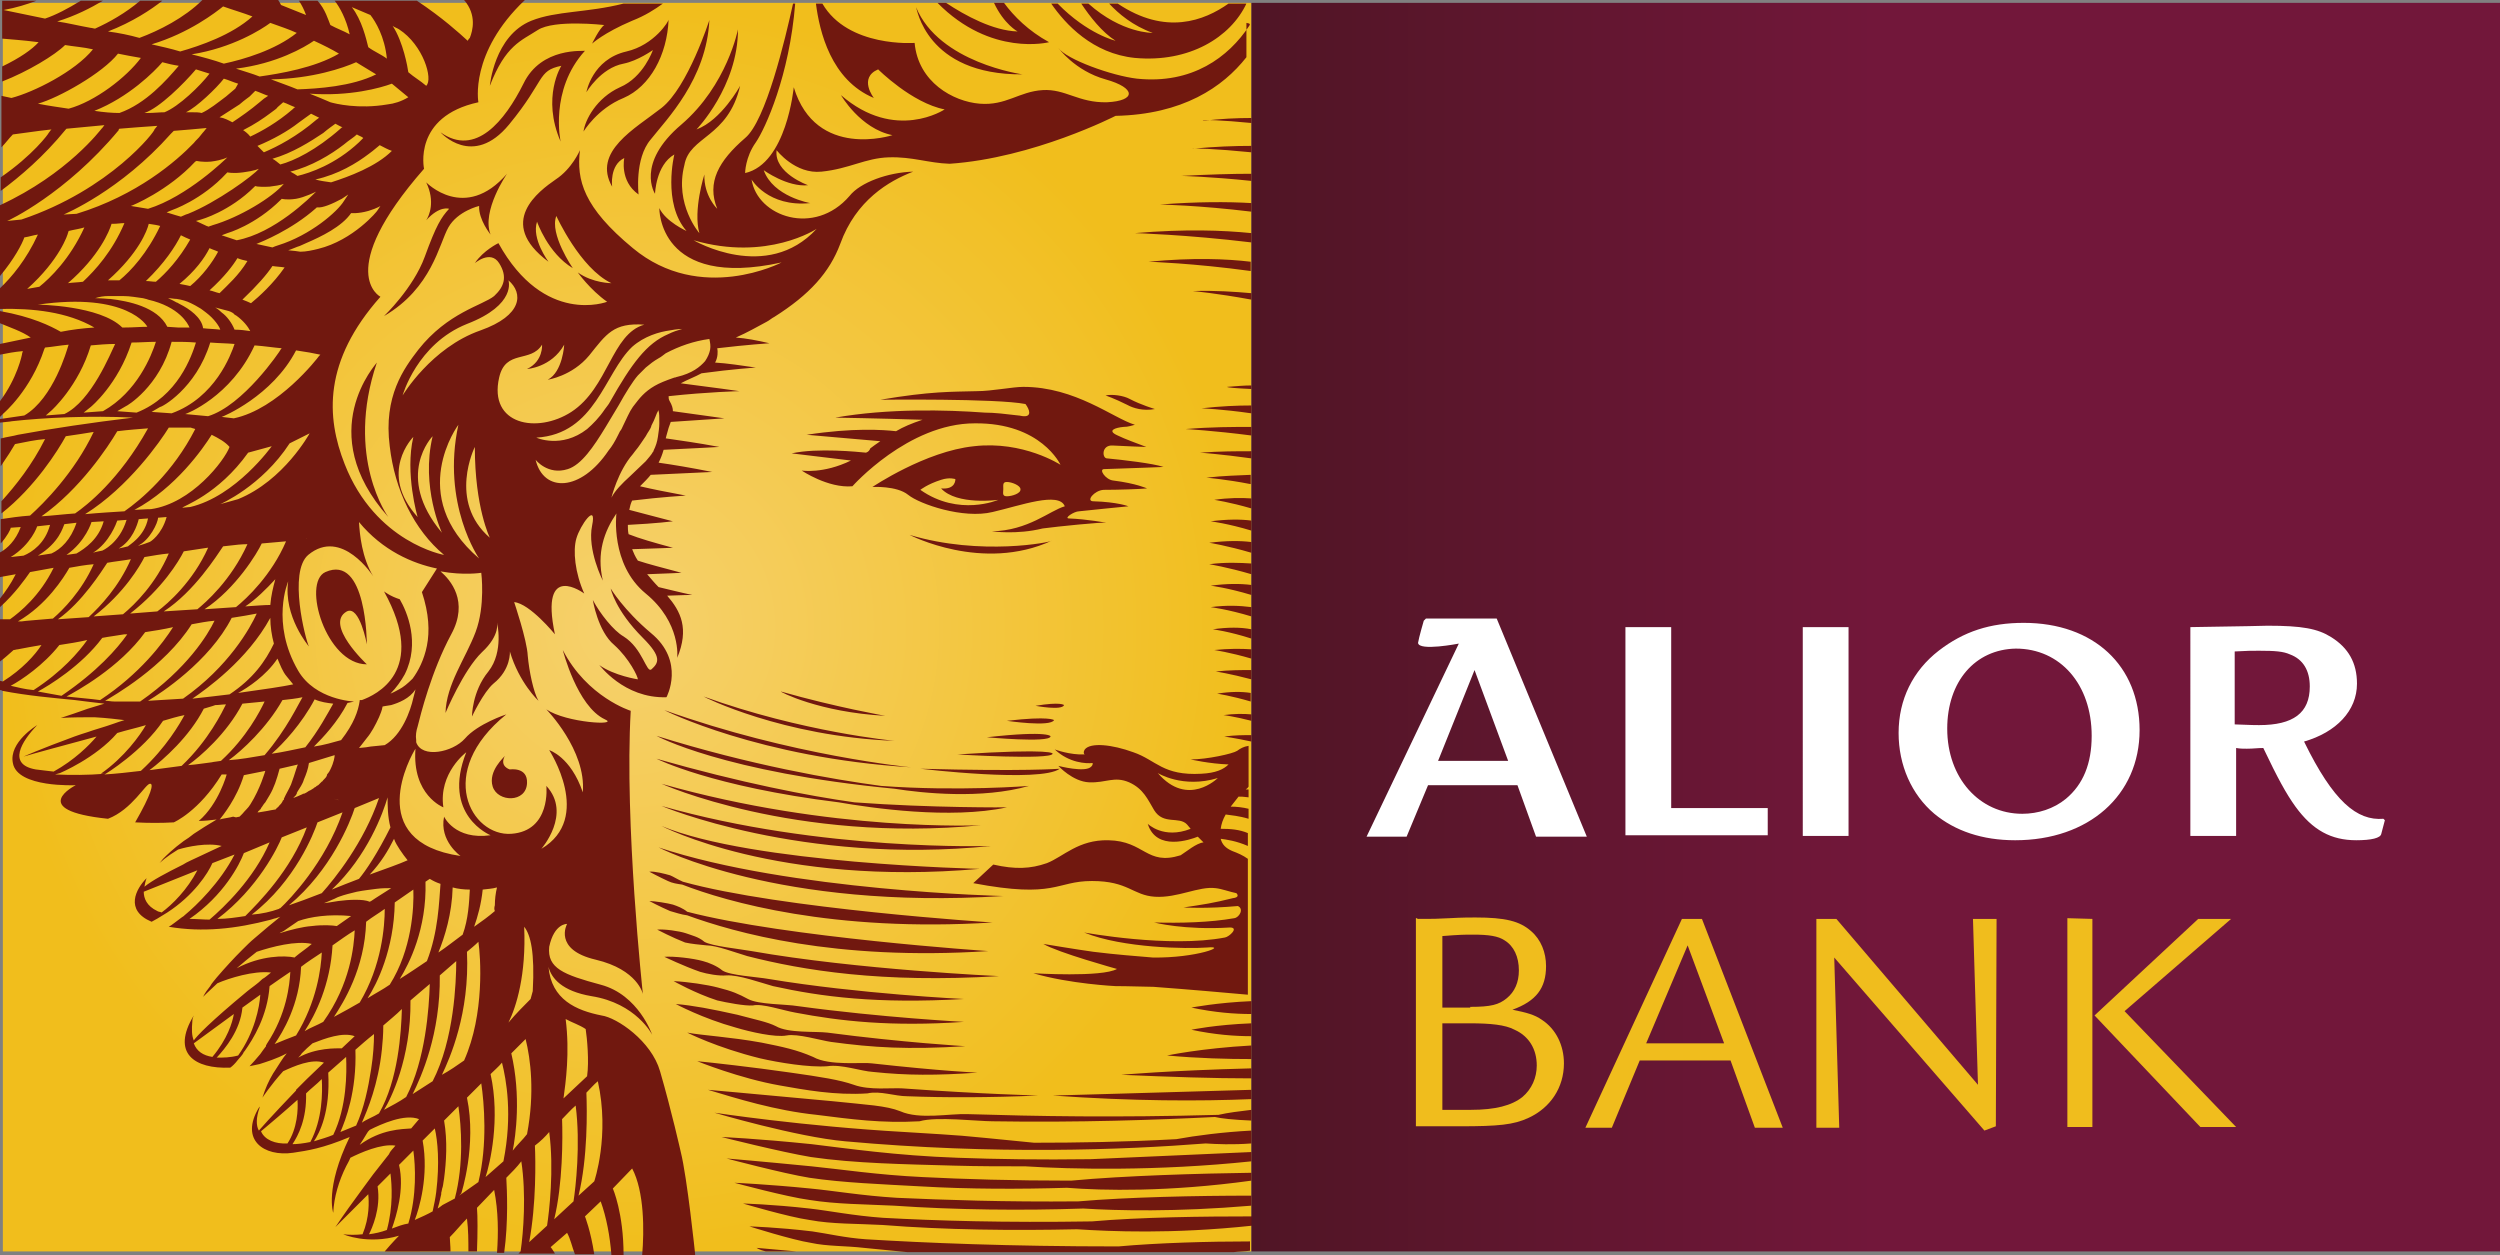 <svg xmlns="http://www.w3.org/2000/svg" preserveAspectRatio="xMidYMid meet"  viewBox="0 0 349.6 175.5"><rect x="0" y="0" width="349.6" height="175.5" fill="#808080" stroke="none"/><radialGradient id="a" cx="87.7" cy="-255.88" r="87.3" gradientTransform="matrix(1 0 0 -1 0 -168.18)" gradientUnits="userSpaceOnUse"><stop offset="0" stop-color="#F6D16E"/><stop offset="1" stop-color="#F1BE1C"/></radialGradient><path fill="url(#a)" d="M.4.4H175V175H.4z"/><path fill="#71180F" d="M127.2 74.8s10.2 5.3 19.9.8c0 .2-9.9 2.2-19.9-.8zm13.6 26s6.1.9 6.6-.1c0 0-.6-.6-6.6.1zm4-2.1s3.7.7 4-.1c0 0-.4-.5-4 .1zm-21 1.4s-6.9-1.2-14.6-3.4c-.2 0 5.3 2.9 14.6 3.4zm-28.4 23.6c6.2 2.4 21 6.7 43.4 5.3 0 0-29.7-1.9-43.3-5.7-.9-.4-1.3-.7-1.8-.9-.7-.2-2.2-.6-2.9-.5 0 0 1.5.8 2.6 1.3.6.3 1.3.4 2 .5zm32-16.4s-16.7-1.6-34.5-8c-.1 0 13.3 6.7 34.5 8zm-2.3-3.7s-12.9-1.2-26.7-6.2c-.1 0 11 5.6 26.7 6.2zm15.2 21.7s-29.9-.7-48.2-6.8c0 0 16.7 8.8 48.2 6.8zm-3.1-9.9s-20.8 1-44.7-5.8c0 0 18.5 8.3 44.7 5.8zm-44.7-2.7s19.6 8.3 46.1 5.6c0 0-23.7.8-46.1-5.6zm27-.5c-6.4-.9-15.8-2.7-27.7-6.1 0 0 7.7 3.9 25.5 6.1 4.6.8 15.6 2.4 23.5.7 0 0-10.5.1-21.3-.7zm-27 3.3s16.2 8.5 44.5 6c0 0-31.9-.7-44.5-6zm3.6 12.5c6.6 2.4 20.6 6.4 42.1 5 0 0-28.3-1.9-42.1-5.5-.6-.5-1.4-.8-2-1-.7-.2-2.6-.5-3.3-.5 0 0 1.5.8 2.9 1.4.7.2 1.6.5 2.4.6zm32.6-20.5s16.8 2 19.5 0c0 0-5 .4-19.5 0zm9.3-4.4s8.7.8 8.9-.1c.1 0 0-.9-8.9.1zM48.5 85.5c1.8-.9 2.8 4.6 2.8 4.6s0-12.7-5.8-10.1c-3.3 1.5.1 12.9 5.8 12.9 0 0-6-5.6-2.8-7.4zm98.7 19.9s.4-.8-13.3.1c-.1 0 13.1.8 13.3-.1zm-24 4.5c-6.7-.9-18.3-2.9-31.4-7 0 0 9.3 5.1 33.3 7.4 3.8.6 12.2 1.5 18.8-.4.1 0-9.9.8-20.7 0zm10.7 52c-8.6-.3-15.4-1.3-20.4-1.9-7.8-.8-12.6-1-12.6-1s8.3 2.1 12.5 2.8c6.2.9 13 1 20 1.2 3.4.1 6.7.1 10 .1 6.3.4 18.3.7 31.6-.7v-1.3c-6.9.3-15.4.7-22.5 1-7 .1-13.2 0-18.6-.2zm-4.9 2.7c-6.3-.3-11.5-1.1-15.5-1.5-7.1-.7-11.9-1.1-11.9-1.1s7.9 2.1 11.6 2.7c4.7.7 10.1.9 15.5 1.2 6.8.4 13.9.4 20.5.2 5 .4 14.2.6 25.8-1V164c-7.1.1-17.8.4-25.2 1.1-8.1 0-15-.2-20.8-.5zm-7.9 8.7c-2.9-.2-5.4-.8-7.5-1.1-5-.6-8.8-.7-8.8-.7s6 1.9 8.6 2.3c2.3.5 4.8.4 7.4.7 2 .2 4 .4 6.1.6h45.6c.7-.1 1.6-.1 2.3-.2v-1.3c-5.7 0-12.9.2-18.4.7-15.4 0-27.1-.5-35.3-1zM68.9 110c.7 2.2 4.7 2.3 4.8-.5.1-2.3-2.4-1.9-2.4-1.9s-1.5-.4-.7-1.9c0 .1-2.4 2.1-1.7 4.3zm56.5 57.5c-4.9-.3-8.9-1-12.1-1.3-6-.6-10.6-.8-10.6-.8s7.4 2 10.5 2.4c3.7.6 7.7.6 11.8.8 8.7.6 18 .7 26.5.4 4.7.3 12.9.5 23.5-.4v-1.4c-7.6 0-17.3.2-24.2.8-10.3.1-18.7-.2-25.4-.5zm-18.3 7.5h4.3c-3.3-.3-5.6-.5-5.6-.5s.4.3 1.3.5zM143 10.4S131.3 8.8 128.1 1c.1 0 1.3 9.5 14.9 9.4zm-19.5 159.9c-4.2-.3-7.6-1-10.3-1.3-5.3-.6-9.3-.7-9.3-.7s6.4 1.9 9.3 2.3c3.2.6 6.6.5 10.2.7 8.8.7 18.3.8 27.2.6 4.7.3 13.2.7 24.5-.5v-1.3c-6.7 0-15.6.1-22.4.7-12.3.2-21.9-.1-29.2-.5zm11.8-14.5c-2.5-.1-6.7.8-9.4-.4-2-.8-4.7-.9-9.4-1.4-12.9-1.2-17.5-1.6-17.5-1.6 4 1.2 9.4 2.9 15.2 3.5 4.8.6 9 1.2 14.4.9 2.3-.7 8.1 0 10.2 0 11.8.2 23.1-.2 31.1-.6.8.2 2.6.4 5.1.5v-1.5c-1.7.2-3.3.4-4.6.7-14.5.4-25.3.2-35.1-.1zm26.2-98.6s-2-.6-3.5-1.4c-.9-.5-2.5-.7-3.4-.5 0 0 1.2.4 3 1.3.9.5 2.3.9 3.9.6zm5 49s2.6.6 5.3.7c-.7.7-1.8 1.2-3.8 1.3-5.4.3-6.3-1.9-9.5-3-3-1.1-6-1.4-6.8-.4-.2.3-.2.6 0 .7-2.1.1-4.2-.7-4.2-.7 2 1.9 4.4 2 5.3 1.9 0 .2 0 .3-.2.5-.8.9-4.6-.1-4.6-.1s2 2.2 4.3 2.3c2.4.1 3.5-.9 5.6 0 2 .9 2.6 2.4 3.5 3.9 1.3 2.1 3.5.8 4.6 2 .2.2.3.4.5.6-3.8 1.5-6-.7-6-.7 1.2 3.9 6 2.2 7 1.8l.8.8c-1 .1-2.4 1.3-3.2 1.8-4.8 1.5-5-2-10.1-2.1-4.2-.1-6.3 2.3-8.6 3.2-2.3.8-4.4.9-7.5.2l-2.8 2.6c11.6 2.2 11.5-.3 16.6-.3s5.7 2 8.8 2.2c3.2.2 6.1-1.5 8.5-1.2.9.1 1.9.5 2.9.7.2.2.4.6-.5.7-2.8.7-4.2.9-6.9 1.3 0 0 3.2.2 7.6-.2.9.4.2 1.6-.5 1.7-3.4.6-7.5.7-11.2.6 0 0 4.2 1.1 10.6.7 1.3 0-.1 1.3-.7 1.4-7.8 1.5-19.7-.7-19.7-.7 5.4 2.2 14.4 2.3 17.2 2.1 3.1-.3-1.5 1.5-7.6 1.4-2.3-.2-5.1-.4-8.3-.8-2.2-.3-7-1.1-7-1.1 2 1.2 10.3 3.5 10.3 3.5-2.1 1.2-11.7.6-11.7.6 5.1 1.5 11.5 1.8 11.5 1.8s1.8 0 5.3.1c5.4.4 9.8.8 13.2 1.1v-19c-.7-.5-1.4-.8-2.2-1.1-.9-.4-1.4-.9-1.6-1.7.8.1 2.2.3 3.8 1v-1.8c-1.2-.5-2.4-.6-3.8-.6.1-.7.3-1.3.7-2 .7.1 1.9.2 3.2.6v-1.4c-.8-.2-1.7-.3-2.5-.3.4-.5.7-.9 1.1-1.4.3 0 .7 0 1.4.1v-1.1h-.4c.1-.1.3-.2.4-.4v-5.7c-.7.1-1.2.4-1.6.7-.6.4-4.2 1.2-6.5 1.2zm-4.6 1.9s3.5 2.2 8.4.7c0 0-4.2 4.2-8.4-.7zM110 144.8c1.5-.3 4.8.7 6.2.9 5.9.8 10.7 1.1 18.8.6 0 0-8.7-.5-19.3-1.9-1.7-.2-5.5.1-7.2-.9-1.2-.6-2.8-.9-5.4-1.6-3.6-.8-6.2-1.3-8.6-1.5 0 0 3.7 2 8.4 3.3 2 .6 5.5 1.4 7.1 1.1zm-4.7-4.2c1.3-.3 4.2.7 5.9 1 6.3 1.2 13.4 2 23.6 1.3 0 0-11.5-.6-23.2-2.2-1.8-.3-5.5-.2-7-1-1.3-.7-2.2-1.1-4.2-1.6-1.5-.4-4.2-.8-6.2-.9 0 0 3 1.7 6.1 2.7 1.3.3 3.9.8 5 .7zm-3.7-4.2c1.7-.1 4.7 1 6.5 1.5 6.8 1.5 14.5 2.5 26.7 1.8 0 0-14.7-.7-27.3-2.8-1.7-.3-5.5-.5-6.5-1.2-.7-.6-1.9-1.1-2.7-1.3-1.4-.4-4.1-.7-5.4-.6 0 0 2.7 1.3 5 2.1 1 .3 2.6.6 3.7.5zm14.1 12.7c2-.3 4.7.7 6.4.8 4.7.5 8.8.5 14.6.1 0 0-4.9-.2-14.8-1.3-1.3-.2-5.9.4-8.2-.9-2.3-1-4.2-1.4-7.2-2-4.4-.8-8.3-1-10.4-1.4 0 0 4.1 2.1 10.2 3.6 2.6.6 6.9 1.3 9.4 1.1zm5.6 3.8c1.8-.4 3.8.4 5.6.4 5.2.2 11.4.2 18.3-.1 0 0-7.9-.2-19-1-1.5-.1-4.6.3-6.8-.5-2-.7-4.6-1.1-8.8-1.7-5.6-.8-11-1.4-13.1-1.6 0 0 5.9 2.4 11.6 3.4 3.4.6 7.7 1.4 12.2 1.1zm53.7-2.1v-1.4c-11.6.3-18.2.9-18.2.9 6.9.3 12.9.5 18.2.5zm-76.2-18.6c1.4 0 4 1 5.7 1.5 7.8 2 18.8 3.8 35.2 2.8 0 0-19.9-.9-34.6-3.5-1.7-.3-5.6-.7-6.6-1.3-.8-.7-1.8-.9-2.6-1.2-.9-.3-3-.6-4-.5 0 0 2.1 1.1 3.9 1.8.9.2 2 .3 3 .4zm76.2-115v-.7c-2 0-4.3.1-6.8.4 0-.2 2.7-.1 6.8.3zm-10.5 142.1c-7.3.4-13.9.5-19.9.5-12.2-1.2-8.6-.9-18.1-1.5-14.2-.8-26.6-2.7-26.6-2.7s11.5 3.4 18.3 4c20.9 1.9 38.9 1.2 50.4.3 1.6.1 3.7.2 6.4 0v-1.8c-3.9.2-7.8.7-10.5 1.2zm-43.4-96c-1-.1-6.8-.7-10.4.1l8.3 1c-3.9 1.9-6.9 1.4-6.9 1.4s3.7 2.5 7.1 2.2c0 0 7.8-8.8 17.1-8.8 9.3-.1 12 5.8 12 5.8s-5.2-3.4-12.1-2.6c-6.8.7-14.2 5.7-14.2 5.7s3.4-.2 5 1.1 7.7 3.4 11.8 2.4c3.9-.9 9.3-2.9 10.1-.8-2.1.6-5.1 3.4-10.2 3.5 0 0 3.5.5 7.1-.4 2.3-.3 8.2-.9 8.9-.8 0 0-2.7-.5-5.2-.6-.8 0 .7-1 1.4-1 1.8-.2 5.9-.6 6.9-.7 0 0-1.5-.6-4.9-.7-1.1 0 .1-1.5 1.4-1.6 2 0 5.1-.1 6.1-.2 0 0-1.5-.7-4.7-1.1-1.1-.1-2.1-1.6-1.3-1.6 3.4-.1 8.3-.3 8.3-.3-1.4-.5-5.8-1-7.9-1.2-.7 0-.8-1.9.8-1.8s4.7.2 4.7.2c-1.3-.5-3-1.1-4-1.6-1.6-.7-.3-1.1.8-1.2.7 0 1.2-.2 1.6-.3-3-.9-8.3-5.3-15.6-5.3-1.5 0-4.4.6-6.5.6-3.6.1-6.4 0-13.5 1.2 0 0 16.3-.2 20.3.6.6.8.9 1.8-.3 1.7-.2 0-.5-.1-.7-.1-1.7-.2-3.3-.4-4.7-.4-5.4-.4-13.5-.6-20.9.7 0 0 6 .1 12.2.3-1.5.5-2.7 1-3.7 1.6-1.8-.2-6-.5-12.5.5l10.3.9c-.6.4-1 .7-1.4 1-.1.3-.3.5-.6.6zm7.6 5.2s1-.8 2.9-1.4c1.2-.4 2-.1 2-.1s.1 1.5-2 1.3c2.2 2.4 8 1.6 8 1.6s-5.5 2.4-10.9-1.4zm12.1.9c-.7 0-.5-.5-.5-1 0-.6-.1-1 .5-1 .7 0 1.9.5 1.9 1 .1.6-1.2 1-1.9 1zm19.8-32.8s6.3.2 14.3 1.3v-1.3c-3.4-.4-8-.6-14.3 0zm9.2 33.3s2.1.3 5.2 1.2v-1.4c-1.4-.1-3.2-.1-5.2.2zM93.2 97.5s2.7-5-2.2-9c-3.8-3.2-5.6-6.2-5.6-6.2s.6 3 4.5 6.9c2.7 2.7 2.2 3.5 1.2 4.4-.7.6-1.2-2.9-3.9-4.6-1.4-.8-3.3-3.2-4.3-5.1 0 0 .7 4.4 3 6.3 2.1 1.9 3.3 4.4 3.3 4.8 0 0-3.3-.5-5.4-2 0-.1 3.4 4.7 9.4 4.5zm81.8 56.2v-1.3c-13.4.4-27.8.8-27.8.8 11.3.8 20.6.8 27.8.5zm0-111.8V41c-2.3-.2-5-.4-8.2-.3 0 0 3.3.3 8.2 1.2zm0 15.9v-1.1c-2 0-4.3.1-7 .4 0 0 2.8.1 7 .7zm-5.9 18.1s2.5.4 5.9 1.4v-1.5c-1.6-.2-3.5-.2-5.9.1zm.2 6s2.4.3 5.7 1.3v-1.4c-1.6-.2-3.4-.2-5.7.1zm0-9s2.4.3 5.7 1.3v-1.4c-1.5-.2-3.4-.2-5.7.1zM59.6 25.5c1.3 2.7.4 4.7 0 5.3 1.9-2.1 3.2-1.6 3.2-1.6-1.1 1.2-1.8 2.3-3.4 6.7-1.6 4.4-5.7 8.3-5.7 8.3 6.7-3.9 7.7-10.1 9-12.4s4.3-3 4.3-3c-.1 1.9 1.6 4 1.6 4-1.3-3.3 2.3-8.5 2.3-8.5-5.9 6.8-11.3 1.2-11.3 1.2zm13.6-13.8c-2.6 5.2-6.7 10.3-11.6 6.8 0 0 4.5 5.1 9.6-1.1 5.1-6.2 3.9-7.5 7.3-8.2 0 0-2.8 4.4-.1 10.6 0 0-1.6-7.2 3.4-12.7-.1.1-6.1-.6-8.6 4.6zm26-8.9s-3 9.4-6.7 12.3-9.7 6.1-6.9 11c0 0-.4-3 1.7-4 0 0-.7 3.2 2 5.1 0 0-.6-5 1.7-7.7 2.2-2.8 7.8-8.4 8.2-16.7zm75.5.8c-2.9 4.4-8 8.2-15.7 7.4-3.5-.4-9.9-2.7-11-4.3 0 0 2.3 3.2 6.6 4.4s4.3 3 .2 3.2c-4 .1-5.8-1.9-9-1.7-3.3.2-5.1 2.2-8.8 1.9s-8.6-3-9.1-8.5c0 0-9.3.7-12.9-5.5h-.9c.5 3.9 2.1 10.7 8.1 13.2 0 0-2.2-2.8.6-4 0 0 4.7 4.7 9.3 5.6 0 0-6.9 4.6-14.5-2 0 0 2.7 4.7 7.2 5.6 0 0-10.7 3.5-13.8-6.7 0 0-1 10.7-6.8 12 0 0 0-2.2 1.5-4.3 1.3-1.9 4.7-9.3 5.5-19.4h-.3c-1.1 5-3.8 16.4-6.7 18.8-3.7 3.2-5.4 6.2-3.9 9.9 0 0-1.9-1.8-1.8-4.8 0 0-1.6 5-.7 8.2 0 0-3.5-4-2.1-9.5.7-4.1 6.1-3.8 7.8-11.1 0 0-2.6 4.8-6.1 6.1 0 0 5.8-6 5.8-14 0 0-1.5 7.8-7.9 13.3-6.5 5.5-3.7 9.7-3.7 9.7s.1-4 2.7-5.5c0 0-1.7 6.8 1.7 10.7 0 0-2.9-1.3-3.8-3.2 0 0-.2 11.4 17.1 7.6 0 0-11.3 5.9-20.8-2-6.9-5.7-7.9-9.5-7.4-13.7 0 0-1.1 2.6-3.4 4.1-2.3 1.6-8.4 6-1 11.5 0 0-2.4-3.2-1.6-5.6 0 0 1.5 4.4 5 6.5 0 0-3.3-4.8-2.3-7.3 0 0 3.3 7.3 7.7 9.4 0 0-2.6 0-4.7-1.5 0 0 1.7 2.4 4.1 4.1 0 0-8.8 3.4-15.2-8.2 0 0-2.1 1-3.3 2.8 0 0 2.2-1.9 3.4 0 1.2 1.9.7 3.3-.7 4.6-1.6 1.3-6.5 2.3-10.6 7.5-2 2.6-4.9 6.5-4 13.5.7 6.1 3.4 11.7 7.6 15.2 0 0-9.6-1.7-13.9-12.7-2.6-6.6-3-14.4 5-23.4 0 0-6.6-3.4 6.1-17.9 0 0-1.6-7.3 7.6-9.3 0 0-1.3-6.9 6.5-14.3h-8.5c1.8 2.1 1.2 4.3.8 5.3-.1.1-.2.2-.3.4-1.2-1.1-3.5-3.2-7.1-5.6H46.8c.7.9 1.6 2.5 2.1 4.7-.9-.5-1.8-.8-2.7-1.3-.3-.7-.7-2.2-1.8-3.4h-2.6c.4.6.7 1.2 1 2-1.2-.5-2.3-.9-3.5-1.4-.1-.2-.2-.4-.4-.7H28.3c-2.5 2.5-6.1 4.3-8.8 5.3-1.4-.4-2.9-.7-4.4-.9 3.4-1.3 6.1-3.1 7.6-4.3h-3.1c-2 1.7-4.3 3-6.3 3.9-.2 0-.4-.1-.6-.1C11 3.6 9.4 3.2 8 3c2.6-.8 4.7-1.9 6.4-2.9h-3.1c-1.8 1.1-3.5 2-5 2.5-2-.4-3.9-.8-5.8-1.2C2.2 1.1 3.8.6 5.1.1H.3v5.3c1 .1 2.8.2 5.1.5-.9 1-2.6 2.2-5.1 3.4v2.1C3.9 10 7.7 7.7 9.1 6.3c1.2.2 2.6.3 3.9.6-2.5 3.1-8.3 6-11.4 6.8-.5-.1-.9-.2-1.4-.3v7.2c.6-.6 1-1.2 1.6-1.8l3.7-.5 1.7-.2-.1.1-.3.4c0 .1-2.2 3.1-6.7 6.2v1.9c2.7-2 6-4.8 9.1-8.6l.1-.1 5.3-.5-.3.4-.1.1c-.1.1-4.7 6.3-14.2 10.7v9.9c2-2.4 3.1-4.5 3.4-5.4.7-.1 1.2-.3 1.9-.4-1.6 3.5-3.7 6-5.3 7.5v2.9c4.6-.1 9.4.4 13.2 2.6-1.6.1-3.2.3-4.7.6-1.4-.8-4-2.1-8.5-2.9v1.7c1.4.6 3 1.1 4.3 2-1.4.3-2.9.6-4.3.9v1.5c1-.2 2-.4 3.2-.5l-.1.3c0 .2-.7 3.5-3.1 6.7v2.2l.5-.5s3.8-3.2 5.7-9l.1-.2c1.1-.1 2.1-.3 3.3-.4l-.1.3c-.1.3-2 7.2-6.1 9.6l-3.4.5v.5c.7-.1 1.2-.1 1.7-.2 4.5-.5 10.9-.8 16.9-.5-5.8.7-11.2 1.5-16.1 2.4-.7.2-1.6.3-2.3.5H.1v3.9c.9-1.3 1.6-2.4 2-3.1 1.5-.3 2.9-.6 4.2-.7C4.5 65 2.2 67.9.2 70.1v1.7c4.7-3.7 7.9-8.8 9-10.8 1.4-.2 2.7-.4 3.9-.6-2.7 5.7-7 10-8.9 11.7-1.4.1-2.8.3-4.1.5V76c.9-1 1.4-2 1.4-2.2.2 0 1.1-.1 1.4-.1-.7 1.9-1.9 3-2.8 3.5 0 0-.1 0-.1.1v3.4c.7-.1 1.5-.3 2.2-.4-.7 1.4-1.5 2.5-2.2 3.4v1.2C2.1 83 3.5 81 4.2 80l3.3-.6c-1.9 3.9-4.7 6.2-6.1 7.2H0v5.9c.7-.5 1.2-1 1.9-1.6.2 0 .4-.1.6-.1 1-.2 2.1-.4 3.3-.6-.9 1.4-2.7 3.4-5.4 5.1-.1 0-.3-.1-.4-.1v1.3c.1 0 .2 0 .3.1 3.6.7 7.2 1 10.2 1.3.9.1 2.2.3 4.1.5l-2.3.7-2 .7-1.8.6c1.6-.1 3.3-.1 4.7-.1 1.8.1 3.3.3 4.2.4-.6.2-1 .3-1.5.5-1.4.5-2.6.8-3.7 1.2-.7.2-1.2.4-1.8.6-4.9 1.8-7.1 2.8-7.1 2.8 1.3-.4 5.4-1.5 10.2-2.8-1 1.2-3.1 3.3-6 4.9-.8-.1-1.8-.2-2.5-.3-4-.7-2-3.9.2-6.2 0 0-4 2.4-3.4 5.3.6 3.5 8.8 3.1 8.8 3.1s-7 3.5 4.5 4.7c3.4-1.3 5.3-5 5.9-4.9.5 0 .2 1.4-2.1 5.4 1.9.1 3.7.1 5.4 0 0 0 3.5-1.5 6.7-6.7h.7s-1.1 4.1-3.9 6.5c.8 0 1.7-.1 2.5-.2-1.2.7-2.3 1.4-3.2 2-.5.4-.9.7-1.4 1-1.5 1.1-2.4 2-2.9 2.5-.3.4-.5.6-.5.6.2-.2.5-.4.7-.6.5-.4 1.1-.8 1.9-1.3 1.3-.4 4.1-1 6.1-.5-1.1.5-2.1 1-3.2 1.5-.8.4-1.6.7-2.2 1.1-2.4 1.2-4.3 2.2-5.4 3.1.1-.7.3-1.2.3-1.2-1.5 1.5-3.1 4.5.7 6.1.4-.2 1.1-.6 2.2-1.3 3.7-2.4 5.7-5.5 6.3-6.9l3.1-1.2c-2 3.9-5.3 7.1-7 8.5l-.1.1c-.1.1-.2.1-.3.2-.7.5-1.4 1.1-1.8 1.3 4.7.8 9.4.3 14.3-1 .3-.1.6-.2.7-.2.2-.1.4-.1.6-.2-.9.7-2.2 1.8-3.6 3-.6.5-1.1 1-1.7 1.6-1.2 1.2-2.4 2.5-3.6 3.9-.3.4-.7.8-.9 1.2-.4.5-.7.9-1 1.5 0 0 .7-.7 2-1.9 1.6-.7 5.1-1.8 7.5-1.5-.4.3-.8.7-1.2.9-.7.7-1.5 1.2-2.1 1.7-5.2 4.3-7.1 6.3-7.5 6.9-.3-.7-.3-1.6-.2-2.7 0-.3.1-.6.2-.8-3.2 5.3.1 7.5 5.1 7.3.3-.2.7-.6 1-1s.7-.7.9-1.2l.1-.1c1.2-1.7 3.2-4.9 3.5-9.1 1-.7 2-1.4 2.9-2-.1 1.8-.5 5.9-3.3 10.1 0 .1-.1.1-.1.2v.1c-.3.4-.6.8-.8 1.1-.6.7-1.1 1.3-1.5 1.7.5-.1.9-.2 1.4-.3.9-.3 2.3-.7 3.8-1.5-.6.7-1.1 1.6-1.7 2.5-.1.1-.1.2-.2.3-.6 1-1.1 2.1-1.5 3.4 0 0 1.1-1.7 2.9-3.7 1.5-.7 4-1.8 5.7-1.2l-2.4 2.3-1.5 1.5v.1c-.4.4-4 4.2-5.2 5.6-.4-.7-.4-1.8.1-3.2v-.2c0 .1-.1.2-.1.2-2.7 4.5.7 6.9 4.8 6.3 2-.3 4.1-.6 7.9-2.2-3.5 7.2-2.3 10.6-2.3 10.6.1-2.2.8-4.5 1.8-6.5.2-.4.4-.7.6-1.2 1.4-.7 4.3-2 6.3-1.7-.3.4-.7.7-.9 1.2-.7.9-1.5 1.9-2.2 2.8-.5.7-.9 1.2-1.4 1.9-1.4 1.9-2.7 3.7-3.9 5.5l4.6-4.6c.1 1 .2 3.2-.8 5.6-.9.1-1.9.1-2.7 0 0 0 3.4 1.5 7.8.2 0 0-.9.9-2 2.2H63c0-.8-.1-1.5-.1-2 .8-.8 1.6-1.8 2.4-2.6.2 1.6.2 3.1.2 4.6h1.2c.1-2.6.1-4.9 0-6.1.8-.8 1.6-1.7 2.4-2.5.6 3 .6 6.1.4 8.8h1c.6-4.3.4-8.8.3-10.5.7-.7 1.5-1.5 2.1-2.3.7 4.6.3 9.9-.1 12.6l-.3.3h5.1c-.4-.7-.6-.9-.6-.9l2.3-2c.5.9.7 2 1.1 3h2.7c-.5-3.3-1.3-5.3-1.3-5.3L84 168c.8 2.2 1.3 4.9 1.5 7.5h1.7c0-5.9-1.5-9.3-1.5-9.3l2.7-2.8c1.7 3.2 1.7 8.7 1.4 12.1h7.4v-.2s-1.1-10.6-2-14.2c0 0-1.3-5.8-2.9-11.3-1.2-4.2-6-7.5-8.2-7.8-3.5-.7-7-2.2-7.4-6.8.4 1.6 1.9 3.4 6 4.1 6.3 1 8.5 5.4 8.5 5.4s-1.9-5.6-7.2-7c-5.2-1.4-7.5-2.3-7.2-5.3.7-3.3 2.5-3.2 2.5-3.2s-2 3.6 4 5c5.9 1.4 6.6 4.8 6.6 4.8s-2.6-23.9-1.7-39.6c0 0-6.1-1.9-9.5-8.5 0 0 2 7.9 5.9 9.7 2.1.9-5.4.5-8.2-1.4 0 0 5.6 5.7 5.1 11.6-1.7-5-4.7-5.9-4.7-5.9s6.2 9.5-1.1 13.8c0 0 4.3-4.9.7-8.8 0 0 .7 6.3-4.9 6.7-5.6.4-10.7-8.6-.7-16.7 0 0-4 1.3-5.8 3.4-1.7 1.9-6 2.8-6.8.5V103.5c-.1-.6 0-1.3.2-1.9.4-1.6 1.9-7.7 4.7-12.9 2.5-4.6-.1-7.6-1.5-8.8 3.3.6 5.7.2 5.7.2s.6 4.6-.8 8.3c-1.4 3.7-4.1 7.3-4.2 11.3 0 0 2.5-6 5.1-8.5 2.6-2.4 2.1-4.2 2.1-4.2s1 4.1-1.2 6.9c-2.3 2.8-2.3 6.3-2.3 6.3s1.6-3.4 3-4.6c2.5-2 2.3-4.5 2.3-4.5 1.3 4.4 4 6.9 4 6.9-.7-1.2-1.3-4.1-1.5-6.3-.1-2.2-1.9-7.5-1.9-7.5 2.2.2 5.7 4.5 5.7 4.5-2.2-10.4 4.1-5.7 4.1-5.7-1.3-2.9-1.6-6-1.1-7.7.5-1.8 2.9-5.2 2.2-1.8-.7 3.4 1.5 7.7 1.5 7.7-.9-3.9.2-6.9 1.9-9.4 0 0-.9 7.1 4.1 11.2s4.4 9 4.4 9c1.7-4.1.5-6.5-1.4-8.7 2.1-.1 3.5-.1 3.5-.1-1.9-.4-3.4-.8-4.7-1.1-.6-.6-1-1.1-1.6-1.8 2.9-.1 4.8-.2 4.8-.2-2.6-.7-4.6-1.2-6.1-1.7-.4-.6-.6-1.1-.8-1.6 3.3-.1 5.7-.2 5.7-.2-2.6-.7-4.7-1.3-6.2-1.9-.1-.5-.1-.8-.1-1.3 4-.2 6.3-.5 6.3-.5-2.4-.6-4.5-1.2-6.1-1.6.1-.5.2-.9.4-1.3 4.1-.5 7.5-.7 7.5-.7-2.7-.5-4.7-.9-6.4-1.3.6-.6 1.1-1.1 1.5-1.6 4.6-.2 8.6-.4 8.6-.4-3-.6-5.4-1-7.5-1.3.3-.6.5-1.1.7-1.8 4.3-.2 7.8-.4 7.8-.4-3.2-.6-5.5-.9-7.5-1.2 0-.1.1-.3.1-.4.2-.8.4-1.4.6-1.9 4.4-.3 7.5-.5 7.5-.5-2.8-.4-5.1-.7-7.2-1 0-.4-.1-.8-.5-1.5-.1-.2-.1-.4-.1-.6 5.5-.6 9.9-.7 9.9-.7-3.4-.5-6.1-.8-8.2-1.1.9-.5 2-.9 2.9-1.4 4.4-.6 7.6-.8 7.6-.8-2.1-.3-4-.6-5.7-.7.4-.7.4-1.6.3-2 4.2-.5 7.3-.7 7.3-.7-1.7-.4-3.3-.7-4.7-.8 1.6-.7 3-1.5 4.3-2.2.4-.2.7-.5 1.1-.7 4.9-3.1 7.7-6.2 9.2-10.2 2.2-6.1 6.8-8.8 10.2-10.1-3.5.1-7.4 1.5-8.9 3.4-4.9 5.7-12.9 2.9-13.7-2.3 0 0 2.3 3.9 8.2 3.3 0 0-5.2-.9-6.5-4.6 0 0 3.3 2.4 6.2 2.1 0 0-4.8-1.7-4.4-4.9 0 0 2.6 3.4 6.3 3 3.9-.4 6.1-1.9 9.4-2 3.3-.1 5.5.8 8.5.9 11.7-.8 23.2-6.7 23.2-6.7 9.4-.2 15-4 18.3-8.2V3.2c.6.1.5.2.4.4zm-152.1 124c-.2-.1-.5-.1-.6-.2-1.5-.7-1.9-1.8-1.9-2.7l7.5-3c-1.4 2.7-3.5 4.8-5 5.9zm4.5 18.3c1.9-1.4 3.7-2.7 5.6-4.1-.2 1.2-.9 3.5-3 6-1.3-.2-2.2-.8-2.6-1.9zm6.2 1.7c-1.1.3-2.1.3-3 .3 1.2-1.3 3.3-3.8 3.6-7 .8-.6 1.7-1.2 2.5-1.8-.1 1.7-.8 5.3-3.1 8.5zm49.8 17.6l-2.2 2c1.3-5.3 1.2-11.9 1.1-14.4.6-.6 1-1.1 1.6-1.6 1.7 7.6-.5 14-.5 14zm-4-22.7c.9.5 1.9.8 2.8 1.4.2 1.3.5 4.5.2 6.6-1.1 1-2.1 2-3.3 3.1.3-2.2.9-6.4.3-11.1zm-.5 14c.7-.7 1.2-1.3 1.9-1.9.7 5.4 0 11.5-.3 13.4l-2.7 2.5c1.2-4.9 1.2-11.4 1.1-14zM52.8 29.4c0 .1-3.4 4.2-8.3 5.4-.8.2-1.7.4-2.5.4l-.7-.1-1-.1s.6-.2 1.3-.5c.4-.1.7-.3 1.2-.5 2.1-.9 5-2.3 6.3-4.2 0 0 1 .1 2.4-.3 1.3-.4 1.7-.7 1.7-.7l-.4.6zM33.3 69.8l-2.5.7s5.8-2.5 9.7-8.5l2.8-1.4s-3.6 6.6-10 9.2zm9.6 5.5c0 .1-.1.1 0 0-.1.1-.1.1 0 0-.1 0 0 0 0 0zm3.9 30.3c0 .2-.1 1-.6 2-.1.2-.2.4-.3.5-.1.1-.2.2-.2.4-.1.2-.2.3-.4.5l-.1.1c-.1.1-.1.2-.2.2l-.5.5c-.1 0-.1.1-.2.1-.1.1-.2.2-.3.2l-.1.1c-.2.1-.4.3-.7.4-.1.1-.2.1-.3.2-.2.1-.3.2-.5.2-.1 0-.1.1-.2.1-.4.2-.7.3-1.2.5l.2-.2s0-.1.1-.1c.1-.1.1-.2.2-.3v-.1c0-.1.1-.1.1-.2.3-.5.7-1 .9-1.7.3-.7.6-1.5.7-2.3l3.6-1.1zm.6 6.3c-.3-.1-.5-.1-.7-.2.2.1.5.1.7.2zm-6.7-2.2c-.3.7-.7 1.3-1 2v.1s0 .1-.1.1c-.1.1-.1.2-.1.2-.1.1-.1.2-.2.3l-.2.2s-.2.3-.4.4c-.1.1-.1.2-.2.2l-.6.1-.5.1-1.2.2H36l.1-.1c0-.1.1-.1.2-.2 0 0 0-.1.1-.1 0 0 .1-.1.1-.2.2-.2.3-.5.6-.8.2-.3.4-.7.6-1 .6-1 1-2.2 1.4-3.7l2.6-.6c-.1-.1-.4 1.2-1 2.8zm2-5.2c-1.5.3-3.2.7-4.7.9 1.6-1.4 4.2-4.2 6-7.6.9.4 1.8.5 2.6.6-.8 1.4-2 3.7-3.9 6.1zm-5.7 1.1c-1.8.3-3.4.6-5 .7 1.8-1.3 5.3-4.5 7.5-8.4.9-.1 1.9-.2 2.8-.4-.5.8-2.2 4.5-5.3 8.1zm-3.7-8.7c1.3-.7 3.9-2.4 5.5-4.8.4.9.7 1.8 1.3 2.5.3.4.6.7.9 1.1-1.4.3-4.1.7-7.7 1.2zm2.6-11.1c-.9 2-3.9 7.4-10.3 11.9-1.6.1-3.3.2-4.9.3 1.7-1 8.6-5.5 11.7-11.6 1.3-.2 2.5-.4 3.5-.6zm-1.6-1c1.5-1 2.9-2.4 4.2-3.8-.3 1.1-.6 2.3-.7 3.6-.8 0-2 .1-3.5.2zm3.5 1.6c0 1.2.2 2.5.5 3.6-1.2 2.5-2.9 4.9-6.2 7.1-1.6.2-3.4.4-5.2.6 1.9-1.3 7.7-5.4 10.9-11.3zM33 84.9c-1.3.1-2.8.2-4.4.3 4.4-2.9 7.4-7.9 8-9.2 1.2-.1 2.3-.2 3.4-.3-2 4.7-5.5 8-7 9.2zM21.1 71.2s-.9 0-2.3.1c5.8-3.1 9.6-8.6 10.8-10.5 1 .5 1.9 1 2.5 1.7-.7 1.9-5.3 7.9-11 8.7zm13.6-7.9l3.3-.9s-5 7-11.4 8.5l-1.1.1c0-.2 5-1.8 9.2-7.7zm-12.6 9.1c.2 0 .9-.1 1.2-.1-.7 2.5-2.3 3.5-2.4 3.5 0 0-1.3.5-1.6.5 1.6-.7 2.8-3.2 2.8-3.9zm-4.2 4s-1.2.3-1.3.3c1.9-1.1 2.6-3.3 2.8-4.1.2 0 1-.1 1.3-.1-.5 2.6-2.8 3.8-2.8 3.9zm11.2-18.2l-3.2-.3c.1 0 6.4-2.4 9.7-9.6 1.4.1 2.6.3 3.8.4l-.1.1c-.2.4-5.3 7.9-10.2 9.4zm-2.8-28.3c-.4.1-.7.3-1 .4l-.7-.2-1.3-.4.7-.3s4.2-1.4 7.7-5.2l.1-.1s.7.2 2.2 0c1.6-.2 2.2-.5 2.2-.5-.7.9-5.9 4.7-9.9 6.3zm11.4-3.8c1.7-.2 2-.4 2-.4-1.6 1.9-6.2 4.7-10 5.8-.2.1-.4.1-.5.2l-.3-.1-1.5-.7.7-.2s4-1.1 7.5-4.6l.1-.1c-.1 0 .3.2 2 .1zm-17 3.1l-2.4-.4c.1 0 5.2-2.1 9-6.2l.2-.1s.7.2 2 .1c1.6-.2 2.3-.6 2.3-.6-.2.2-5.6 5.5-11.1 7.2zm.1 2.1c.7.1 1.3.2 1.6.3-1.8 3.8-4.1 6.3-5.7 7.6h-1.6c4.3-3.8 5.5-7 5.7-7.9zm4.5 1.6c.4.2.8.4 1.3.6-1.6 2.8-3.4 4.7-4.8 5.9-.5 0-.9-.1-1.4-.1 2.6-2.5 4.1-4.8 4.9-6.4zm4 1.8c.4.2.8.3 1.2.5-.8 1.5-2.2 3.4-3.9 4.8-.5-.1-.9-.2-1.5-.3 2.2-1.8 3.5-3.6 4.2-5zm3.9 1.4c.5.2.9.3 1.4.4-1.2 2-2.8 3.4-3.9 4.5-.5-.1-.9-.3-1.4-.4 2.1-1.9 3.3-3.5 3.9-4.5zM32 43.5c.3.1.7.3.8.5.1 0 .1.1.2.1 1 .7 1.7 1.6 2 2.2-.7-.1-1.4-.2-2.2-.2-.4-1-1.1-1.9-1.8-2.4-.5-.5-.9-.7-.9-.7.8.2 1.5.4 1.9.5zm3.1-1.1c-.4-.2-.7-.3-1.2-.5 2.1-2 3.4-3.5 4.2-4.7.6.1 1.1.1 1.7.2-1.6 2.3-3.6 4.1-4.7 5zm3.8-8.1c-.3.1-.6.2-.8.3l-2.3-.5h.1c.7-.3 4.8-1.9 8.3-5l.1-.1h.1c.7.1 2.1-.5 3.4-1.2l.9-.6-.6.9c-.9 1.5-4.7 4.8-9.2 6.2zm-5.8-.7l-2.1-.7.8-.3s3.9-1.1 7.5-4.7l.1-.1s.7.2 2 0c1.2-.2 2.8-1 2.8-1-.8.8-5.8 5.8-11.1 6.8zm7.5-9.6c2.9-.7 5.7-2.4 7.5-3.8.7-.6 1.4-1 1.8-1.4.3.2.7.3.9.5l-.6.6c-3.3 3.1-6.9 4.3-8.6 4.7-.3-.2-.6-.4-1-.6zm7-6c-3.4 3-6.5 4.5-8.4 5-.4-.3-.7-.6-1.1-.8 2.8-.8 5.3-2.4 7.1-3.6.7-.6 1.3-1 1.7-1.3.4.2.7.4 1 .5-.1 0-.2.1-.3.2zm-3.3-1.3c-2.8 2.4-5.5 3.8-7.4 4.6l-.9-.9c2.2-.9 4.3-2.1 5.7-3.2.8-.6 1.4-1 1.8-1.3l1.2.6c-.1-.1-.2.1-.4.2zm-3.4-1.4c-2.1 1.8-4.2 3-5.9 3.8-.3-.4-.7-.7-1-.9 1.6-.8 2.9-1.7 3.7-2.3.7-.5 1.1-.8 1.1-.9l.8-.7c.6.2 1.1.5 1.7.7-.1 0-.2.1-.4.3zm-4-1.5c-.2.2-.4.3-.6.5-1.3 1.1-2.6 2-3.8 2.8-.6-.3-1.1-.6-1.8-.7 1.1-.7 2-1.3 2.8-1.8.8-.7 1.3-1 1.4-1.1l.8-.8c.6.2 1.2.5 1.8.7l-.6.4zm-4-1.4c-.5.4-.8.7-1.3 1.1-1.2.9-2.3 1.8-3.4 2.3-.4-.1-.8-.1-1.3-.1h-.7-.2c1.5-.7 4.3-3.4 5.3-4.7.7.2 1.3.5 2 .7l-.4.7zM23 15.7c-.7 0-1.5.1-2.4.1h-.4c2.1-.7 5.5-4.1 7.2-6.1.7.2 1.2.4 1.9.6C28 12 25 14.9 23 15.7zm.9 3l.3-.3.1-.1 2.4-.2 2.2-.2-.4.5s-.2.2-.5.6c-.2.3-.6.6-.9 1-2.4 2.5-7.9 7.3-16.4 9.9l-1.8.1c.2-.1 7.9-3.3 15-11.3zm-8.1 12.6c.6 0 1.1-.1 1.6-.1-1.7 4-4.1 6.6-5.8 8.2-.7.1-1.4.1-2.1.2 4.4-3.8 5.8-7.3 6.1-8.3h.2zm-.6 10.1h2c1 0 2 .2 2.8.3.3.1.5.1.7.2 4.4 1 5.6 3.4 5.8 3.9h-1.6l-1.5-.1c-1.4-2.8-5.5-3.6-8-3.9h-.2c-1.1-.1-1.9-.1-1.9-.1.6-.2 1.2-.3 1.9-.3zm9.9 1.1c-.2-.1-.3-.2-.4-.2-.7-.4-1.2-.6-1.2-.6.5 0 .8.1 1.2.1.7.1 1.4.3 2 .6.4.2.8.4 1.1.6.4.2.7.5 1 .7 1.2.9 1.9 2 2 2.4-.8-.1-1.6-.1-2.4-.2-.2-1.5-1.9-2.7-3.3-3.4zm4.3 5.4c1.2.1 2.3.1 3.4.2-.5 1.5-2.7 7.5-8.8 9.7l-2.8-.2 1.2-.7c.1.1 5-2.5 7-9zm-5.8 11.9h3.1c.2.1.4.1.6.2-3.1 6.1-7.6 9.9-9.9 11.5-1.5.1-3.4.2-5.5.4 6.1-3.8 10.6-10.3 11.7-12.1zM12.8 73l1.7-.1c-.7 2.5-2.6 3.8-3.8 4.5l-1.4.2c2.7-1.9 3.5-4.6 3.5-4.6zm3.6-.2c.2 0 1-.1 1.3-.1-1 3.3-3.4 4.3-3.4 4.3s-1.1.2-1.3.3c2.3-1.4 3.3-4.2 3.4-4.5zM15 78.7c1.1-.2 2.2-.3 3.3-.5-1.7 3.9-4.3 6.6-5.9 8.1-1.6.1-3 .2-4.3.3 3.4-2.4 6.1-6.7 6.9-7.9zm5.2-.8c1.2-.2 2.3-.4 3.4-.5-1.8 4.2-4.7 7.1-6.4 8.5-1.4.1-2.8.2-4.1.3 4.3-3.3 6.5-7.1 7.1-8.3zm5.5-.8c2-.3 3.3-.5 3.3-.5h.1c-2.1 4.7-5.6 7.8-7.1 8.9-1.3.1-2.5.2-3.8.3 4.5-3.5 6.8-7.3 7.5-8.7zm5.5-.7l.9-.1c.8-.1 1.7-.2 2.5-.2-2.3 5.1-5.9 8.2-7 9.1-1.5.1-3.2.2-4.7.3 4.3-2.8 7.4-7.8 8.3-9.1zm1.5-17.9l-1.7-.2c.1 0 7.1-2.9 10.4-9.3 1.4.2 2.5.4 3.4.6l-.2.2c-.2.3-5.7 7.4-11.9 8.7zm13.6-33c-.7-.1-1.5-.2-2.2-.4 3.2-.7 5.8-2.3 7.5-3.6.7-.5 1.1-.9 1.5-1.2.6.3 1.1.6 1.7.8-2.2 2.2-6 3.6-8.5 4.4zm9.5-21.4c3.4 2.2 4.8 7 3.8 7.9-.8-.7-1.7-1.2-2.5-1.9-.1-.7-.7-4.2-2.2-6.5.2.2.6.3.9.5zm1.3 9.5c-1 .6-2 .9-2.9 1-4.1.7-7.3-.1-8-.3-.9-.4-1.9-.8-2.9-1.2 5.6.4 9.9-.8 11.5-1.4 1.1.9 1.8 1.5 2.3 1.9zM51.8 2.1c.7.9 2 3 2.3 6.1-.8-.6-1.8-1-2.6-1.6-.3-1.2-.9-3.8-2.3-5.6.9.4 1.7.7 2.6 1.1zm-2 6.6c1 .6 2 1.2 2.8 1.7-3.4 1.7-8.2 2-11 2.1-1.2-.5-2.4-.9-3.7-1.4C43.7 11 48 9.5 49.8 8.7zm-5.9-3c1.3.6 2.5 1.2 3.5 1.8-3.4 2-8.3 2.8-11.1 3.2-1-.4-2.1-.7-3.3-1.1 5.7-.7 9.6-3 10.9-3.9zm-2.4-1.1c-3 2.4-7.4 3.7-10.2 4.3-1.4-.5-2.9-.9-4.5-1.3 5.7-.9 9.8-3.5 11-4.4 1.4.5 2.6.9 3.7 1.4zM31.2.9c1.4.5 2.8.9 4.1 1.4-2.9 2.6-7.3 4.1-10.1 4.9-1.3-.4-2.7-.7-4-1 5.3-1.6 9-4.5 10-5.3zM5.3 14.5c2.9-.8 9.1-4.3 11.2-7 1 .2 2 .4 3.2.6-2 2.7-6.4 6.1-10.1 7.1-1.3-.2-2.8-.4-4.3-.7zm7.9 1c4.8-1.9 8.4-5.5 9.5-6.8.7.2 1.6.4 2.3.5-1.7 2-4.6 5.3-8.3 6.6-1 0-2.2-.1-3.5-.3zM3 30.7l-2 .2c.1 0 8.2-3.8 15.6-12.7v-.1l.1-.1 2.5-.2 2.8-.2-.4.5c.2.1-6.1 8.4-18.6 12.6zm6.5 1.9l.1-.3c.8-.2 1.6-.3 2.2-.5-2 4.4-4.8 7.1-6.3 8.3-.6.1-1.1.2-1.7.3 4.6-4.1 5.7-7.7 5.7-7.8zm-4.2 10c12.5-1.8 15.3 3 15.3 3.1-1 0-2 .1-3.2.1h-.3C14 42.7 5.3 42.6 5.3 42.6zM9 57.9l-2.6.2.8-.7s3.8-3.4 5.5-9.1c1.1-.1 2.3-.2 3.4-.2-.6 1.2-3.3 8-7.1 9.8zm2.7-.2l1-.8s3.8-3.1 5.7-9c1.1 0 2.3-.1 3.4-.1-.6 1.9-2.6 7-7.4 9.7l-2.7.2zm4.7-.2l1.2-.7c.1 0 4.7-2.7 6.4-9 1.2 0 2.3 0 3.4.1-.6 1.9-2.5 7.5-8.3 9.8l-2.7-.2zm0 2.8c1.6-.2 3.1-.3 4.3-.4-4 7.2-8.6 10.8-10.2 11.9-1.5.1-3.1.3-4.7.4 5.4-3.8 9.3-9.7 10.6-11.9zM3.3 77.7l-1.8.2c2.9-1.8 3.7-4.3 3.7-4.3l1.8-.2c-.7 2.6-2.5 3.8-3.7 4.3zm3.9-.3l-1.9.3c3-1.8 3.5-4 3.7-4.4l1.7-.2c-.8 2.4-2.2 3.7-3.5 4.3zM3 86.9h-.5c4-2.3 6.4-6.1 7.2-7.5 1.1-.2 2.2-.4 3.4-.5-1.7 3.8-4.3 6.4-5.7 7.6-2.2.2-3.8.3-4.4.4zm-1.5 9c1.5-.8 4.6-2.9 6.8-5.7 1.3-.2 2.6-.4 3.9-.7-1.2 1.7-3.5 4.4-7.5 7-1.2-.1-2.3-.4-3.2-.6zm3.8.8c1.5-.8 6.1-3.6 9-7.5 1-.2 2-.3 3.1-.5h.4c-1.4 2-4.2 5.2-9.2 8.6l-3.3-.6zm4 .7c1.3-.7 7.4-4 11-9 1.3-.2 2.6-.4 3.9-.7-1.4 2.2-4.6 6.5-10.2 10.2-1.4-.2-3-.3-4.7-.5zm6.7.7c-.5 0-.8-.1-1.3-.1 1-.6 8.3-4.7 12.1-10.7 1.1-.2 2.1-.4 3.2-.5-.9 1.9-3.8 6.7-10.4 11.3H16zm-8.3 10.2l.7-.2s5-2.1 8-5.6c1.3-.4 2.7-.7 4-1.1-.8 1.4-3 4.5-6.3 6.8h.6c-2.4.2-4.8.2-7 .1zm12-.5c-1.7.2-3.4.4-5.1.5.1 0 5.4-3.3 8.2-7.5 1-.3 2-.6 3-.8-.6 1.1-2.5 4.5-6.1 7.8zm1.2-.1c2-1.5 5.6-4.7 7.6-8.6.6-.2 1.1-.3 1.6-.5.5 0 1-.1 1.5-.1-.5 1-2.4 5-6.2 8.6l-4.5.6zm10-1.3c-.5.1-.9.1-1.3.2-.9.1-2 .3-3.3.4 1.7-1.2 5.4-4.4 7.6-8.6 1-.1 2-.2 3.1-.3-.6 1.3-2.5 5-6.1 8.3zm1.7 7.8l-.4.1-1.1.2-.4.1.1-.1c.3-.4 2.3-2.8 3.3-6.1l3-.6s-.7 2.5-2.1 4.7c-.3.5-.7.8-1.1 1.3l-.2.2-.2.2-.5.1-.4-.1zm-6.1 14.3c4.8-3.3 7-7.6 7.6-9.2l3.6-1.5c-2.2 5.1-6.4 9.1-8.4 10.8-.8 0-1.8-.1-2.8-.1zm7.8-.4c-1.3.2-2.6.4-3.9.4 5.7-4.3 8.5-10.1 9-11.4l3.5-1.4c-2.2 6-6.8 10.6-8.6 12.4zm4.9-1.1c-.1 0-.2.1-.2.1-1.1.4-2.4.7-3.8.8 6.1-4.7 8.7-11.4 9.2-12.9l3.5-1.4c-2.4 7-7.4 12.2-8.7 13.4zm18.2 12.9c.9-.8 1.9-1.6 2.7-2.3-.1 3.4-.6 10.6-3.3 15.8-1 .7-2 1.2-3.1 1.8.9-1.4 3.8-7.2 3.7-15.3zM53 155.7c-.8.5-1.7.8-2.4 1.3.8-1.8 2.3-5.4 2.8-10.2.1-1 .2-2.1.2-3.4.8-.7 1.8-1.5 2.6-2.3-.1 3.3-.5 9.9-3.2 14.6zm8.5-19.3c.8-.7 1.6-1.4 2.3-2 0 2.9-.3 11-3.3 16.8-.9.6-1.9 1.2-2.8 1.8 1.2-2.4 3.9-8.4 3.8-16.6zm3.8-3.3c.6-.5 1.1-.9 1.6-1.4.3 2 .9 10.1-2 16.6-1 .7-2 1.4-3.1 2 1.1-2.3 3.9-8.6 3.5-17.2zm-.6-2.4c-1.1.8-2.2 1.7-3.4 2.5.9-2.2 1.9-5.4 2-9.1.7.2 1.6.3 2.4.3-.1 1.8-.2 4.1-1 6.3zm-5 3.7c-1.2.8-2.5 1.7-3.8 2.5 1.3-2.1 3.8-7 3.6-13.6.2-.1.4-.3.6-.4.5.3.9.5 1.5.7-.2 2.5-.3 6.7-1.9 10.8zm-5.2 3.3c-1 .7-2 1.2-3.1 1.9 1.3-2 3.7-6.8 3.8-13.4 1-.7 1.9-1.3 2.6-1.8.1 2.5-.2 8.4-3.3 13.3zm.1-22c-1.8 3.6-3.4 6-4.4 7.2-1.3.5-2.6 1-3.8 1.5 5-4.7 7.2-10.8 7.8-12.9 0 1.1 0 2.7.4 4.2zm-8.1 10.1c.3-.1.6-.3.9-.4.8-.3 1.7-.5 2.5-.7 1-.2 2-.3 2.7-.4.8-.1 1.4-.1 1.8-.1h.3l-2.2 1.4-.6.4-.2.1c-.9-.4-2.9-.3-4.4-.1-1.1.2-2 .3-2 .3.3-.1.7-.3 1.2-.5zm4.7 3.1c.9-.7 1.8-1.2 2.6-1.8 0 2.4-.4 7.9-3.5 13.1-1.2.7-2.3 1.3-3.6 2 1.3-2 4.3-6.7 4.5-13.3zm-6 14c-.9.5-1.8.8-2.6 1.3 1.5-2.3 3.6-6.5 3.9-12 1-.7 2.1-1.5 3.1-2.1-.1 2.2-.6 7.5-4.4 12.8zm6.5-20.6c1.6-1.7 2.6-3.4 3.4-5 .2.6.5 1 .8 1.5.4.6.7 1 1.1 1.5-1.1.5-3.1 1.2-5.3 2zm2.1-18.1l-2 .2-.6.1-1 .1s.5-.6 1.1-1.4c.6-.7 1.2-1.8 1.7-2.9.2-.5.4-.9.5-1.5 0 0 .5-.1 1.2-.2 1-.3 2.6-.9 3.4-2.2 0 0-.1.5-.3 1.2-.4 1.8-1.6 5.2-4 6.6zm-.8 7.4c-2.1 6.2-6.2 11.3-8 13.3-1.8.7-3.4 1.3-4.6 1.7 5.9-4.9 8.6-11.7 9.2-13.6l3.4-1.4zm-13.2 18.5c.7-.5 1.2-.8 1.9-1.3 1.7-.6 4.3-1 7.4-.7-.7.5-1.3.9-2 1.4-.6-.1-1.9-.2-3.5 0-1.3.1-2.9.5-4.5 1 .2-.2.5-.2.7-.4zm-6.7 5.3s0-.1 0 0c.8-.7 1.9-1.6 2.8-2.3 2.1-.7 5.5-1.6 7.7-1.1-.8.7-1.6 1.2-2.3 1.8l-.1.1c-1.4-.3-4.7-.3-8.1 1.5zm5.3 10.6c1.1-1.6 3.5-5.5 3.7-10.8.9-.7 2-1.4 2.9-2-.1 2.2-.7 6.9-3.6 11.6-1.1.4-2 .8-3 1.2zm3.3 1.9c.2-.2.4-.4.5-.6.5-.5.9-.9 1.5-1.4 1.8-.7 4.2-1.6 5.9-1l-1.7 1.6-.1.1c-.8 0-3.6-.1-6.1 1.3zm-5.2 10.3c1.3-1.1 3.1-2.6 5.1-4.4.1 1.3 0 4-1.4 6.1-1.7.1-3.2-.5-3.7-1.7zm4.4 1.8c.8-1.2 2-3.5 1.9-7.1.7-.7 1.4-1.2 2.2-2 .1 1.9.1 5.6-1.6 8.8-1 .2-1.8.3-2.5.3zm3-.4c.8-1.2 2.3-4.1 2-9.6.8-.7 1.7-1.5 2.5-2.2.1 2.2.1 7-1.8 10.9-.7.3-1.7.6-2.7.9zm3.7-1.3c.7-1.6 2.3-5.7 2.1-11.5.8-.7 1.7-1.5 2.6-2.2 0 1.3-.1 3-.4 4.9-.4 2.6-1 5.5-2.1 7.9-.7.3-1.5.6-2.2.9zm2 3l.2-.2-.2.2zm.7-1.2c.4-.6.7-1.1 1-1.6.1-.2.2-.3.4-.5 1.6-.8 4.9-2.3 6.9-1.5-.4.5-.7.8-1.1 1.3-1.3.1-4.2.1-7.2 2.3zm3.8 11.9c-.8.3-1.7.5-2.5.6.4-.8 1.7-3.6 1.2-6.7l1.8-1.8c.2 1.6.4 4.6-.5 7.9zm.7-.2c.6-1.7 1.8-5.5 1-8.9l2-2c.3 2.1.5 6.3-.7 10.2-.7.1-1.5.4-2.3.7zm6.2-5.1c-.1.8-.3 1.8-.5 2.7-.7.4-1.6.8-2.5 1.2.6-1.5 2-6.2 1.1-11.1l1.7-1.7c.4 1.7.7 4.8.2 8.9zm.9 1.8l-.4.3c-.1.1-.2.1-.3.2.1-.3.3-1 .5-2v-.2c.1-.3.1-.6.2-.8.1-.4.1-.7.2-1.2.3-2.3.5-5.2 0-8.1l2-2c.4 2.7.8 8-.5 12.9l-1.7.9zm5-3.2l-2.7 1.9.3-.3s2.2-6.7.8-13.4l2-2c.4 2.7.9 8.5-.4 13.8zm4.8-4.4c.4-2 1.2-7.6-.2-13.6l2-2c.7 2.8 1.3 7.5.2 13.3-.6.8-1.4 1.5-2 2.3zm5.1-2.6c.7 5.2 0 11.2-.3 13.1l-2.5 2.3c1-5.3.9-11.5.8-13.5.8-.6 1.5-1.3 2-1.9zm-3.5-28.7c.9 1.1 1.5 3.6 1.2 9-.1.4-.2.7-.3 1.1-.9.9-2 2-3.1 3.3 1.1-2.2 2.5-6.7 2.2-13.4zm-2.9 32.8l-2.5 2.2c.6-1.8 2.1-8.1.7-14.4.6-.6 1.1-1 1.6-1.6.6 2.4 1.5 7.3.2 13.8zm-1.2-35c-.8.7-1.9 1.5-2.9 2.2.5-1.4 1-3.2 1.2-5.2.7-.1 1.3-.1 2-.3-.2.8-.3 1.7-.3 2.5-.1.3-.1.6 0 .8zM62 112.9c-.7-4.8 3.2-7.7 3.2-7.7-3.5 8.8 3.4 11.6 3.4 11.6-5 .7-6.5-2.6-6.5-2.6-.7 3.4 2.3 5.5 2.3 5.5-13.7-2-6.9-14.1-6.3-15-.5 6.5 3.9 8.2 3.9 8.2zm-2.3-22.6c-.4 2-1.2 3.5-2 4.6-.7.7-1.3 1.2-1.9 1.5-.7.4-1.2.6-1.2.6.8-.8 1.5-1.8 2-2.7 2.2-4.4.3-8.8-.7-10.5-1.3-.4-2.2-1.1-2.2-1.1 6.2 11.2-1.2 14.5-3.1 15.2h-.3v.1h-.1.1c-.2 1.4-.8 3.2-2.6 5.5-1.1.3-2.4.7-3.8.9 1.3-1.3 3.3-3.4 4.7-6.1.6-.1.9-.2.9-.2s-5.4-.2-7.8-4.3c-3.9-6.7-1.4-12.5-1.4-12.5-.7 4.9 2.9 9.1 2.9 9.1-.5-1-2.9-10.4-.1-12.8 4.7-3.9 9.1 3 9.1 3-1.6-2.6-1.9-5.9-2-7.6 3.3 4 7.5 5.8 10.9 6.5L59 82.8c1 3 1.1 5.5.7 7.5zM95.4 46c-.7.2-1.3.4-1.9.7-3.1 1.3-5.2 4.2-8.2 9.5-.2.4-.5.7-.7 1-.8 1.2-1.7 2.1-2.5 2.8-3.6 2.8-7.1 1.2-7.1 1.2 8.3-.5 9.5-9 13.4-12.7 1.7-1.5 3.8-2.1 5.3-2.3 1-.2 1.7-.2 1.7-.2zm-30.1-.7c7-2.7 5.8-6.1 5.8-6.1 2.1 1.8 2 4.9-3.9 7-6.9 2.4-10.9 9.1-10.9 9.1s2-7.2 9-10zm-7.5 15.8c-1.2 5.1.6 11.2.6 11.2-5.6-6.2-.6-11.2-.6-11.2zm2.7-.1c-1.7 7.1 1.3 13.5 1.3 13.5-6.7-8-1.3-13.5-1.3-13.5zm3.6-1.6C61.7 70.5 67 78.1 67 78.1c-10.3-8.8-2.9-18.7-2.9-18.7zm2.3 3.1c0 8.5 2.1 12.7 2.1 12.7-5.9-5.1-2.1-12.7-2.1-12.7zm3.4-9.7c.9-4 4.4-2 6-4.6 0 0 .2 2.3-2.1 3.4 0 0 3.4-.2 5.2-3.4 0 0-.2 3.8-2.3 4.9 0 0 3.4-.5 5.8-3.4 2.4-3 3.4-4.6 7.7-4.3-4.6 1.3-5 8.8-10.2 12.2-4.8 3.1-11.6 1.8-10.1-4.8zm22.4 6.4c0 .6-.1 1.2-.2 1.9s-.3 1.3-.6 1.9c0 .1 0 .1-.1.2-.2.4-.6.8-1 1.3-.7.7-1.5 1.4-2.2 2.1-1.1 1-2.1 2-2.6 3 0 0 .9-3.7 3-6.1.1-.1.2-.3.3-.4.6-.7 1-1.4 1.5-2.1.3-.6.7-1 .8-1.5.5-.9.7-1.7.9-2 .1-.1.1-.2.1-.2v.2c.1.2.1.9.1 1.7zm7.1-10.3c-.1.5-.3 1-.7 1.6-.7.8-1.8 1.7-3.9 2.2-.1 0-.2.1-.4.1-.6.2-1.1.4-1.6.6-1.7.7-2.7 1.6-3.5 2.6-.2.3-.5.6-.7.9-.5.7-.9 1.7-1.4 2.7-.1.2-.2.5-.4.7l-.3.6c-.4.8-.8 1.5-1.3 2.1-3.9 5.8-9.1 5.9-10.2 1.3 0 0 1.7 2.2 4.5 1.3 1.9-.6 3.6-3.1 5.3-5.9l1.8-3c1-1.8 2-3.4 2.7-4.2l1.1-1.1c.6-.5 1.1-.9 1.8-1.3.4-.2.7-.5 1-.7 1.9-1 3.9-1.7 6.1-2 .1.5.2 1 .1 1.5zM114.2 32c-7 7.6-17.2 1.6-17.2 1.6 10.3 3 17.2-1.6 17.2-1.6zM68.5 12c2.2-5.7 4.4-6.3 6.7-7.8s9.3-.7 9.3-.7c-.7.5-1.7 2.6-1.7 2.6s1.6-1.5 5.6-3.2c1.8-.7 3.2-1.6 4.3-2.4h-5.5c-5.1 1.3-9.4 1-12.9 2.4C69.1 5 68.5 12 68.5 12zM54.3 72.3s-6.1-8.3-1.6-21.6c0 .1-9 9.7 1.6 21.6zm92.4-66.4c-2.9-1.6-4.9-3.6-6.3-5.5H139c1.4 3 3.3 4 3.3 4-3.4-.1-7.3-2.2-10-4h-1.2c7.5 7.6 15.6 5.5 15.6 5.5zm12 2.2c7.6.7 13.4-2.9 15.6-7.6h-2.5c-3.4 2.4-8.8 4.5-15.5 0h-1.2c1.3 1.4 3.3 3.1 6.1 4.1 0 0-4.3.1-9-4.1h-1c1.2 1.8 2.9 4 4.8 5.2 0 0-3.9-.9-8.1-5.2h-.9c2 2.9 5.8 7 11.7 7.6zm-71.1-.9c-4.8 1.1-5.6 5.7-5.6 5.7s2-3.4 5.2-4c2-.4 4.1-1.9 4.1-1.9s-1.3 3.8-4.6 5.2c-3.3 1.5-4.9 4.6-5.1 6.2 0 0 1.9-3.2 5.6-4.7 3.7-1.6 6.1-6 6.3-11 .1.2-2 3.6-5.9 4.5zm81.1 59.6s2.6.2 6.2.9v-1.3c-1.7.1-3.7.1-6.2.4zm6.3 81.3v-1.9c-7.1.4-11.8 1.4-11.8 1.4 4.4.4 8.4.5 11.8.5zm0-6.3V140c-4.8.2-8.4.9-8.4.9 3.3.7 6.1.9 8.4.9zm0 3.1v-1.8c-5.1.2-8.4.9-8.4.9 3.3.7 6.1.9 8.4.9zM165.8 60s3.8.2 9.2.9v-1.2c-2.6 0-5.6 0-9.2.3zm9.2-38.7v-.9c-2.4 0-5.1.1-8.3.4 0-.1 3.3 0 8.3.5zm-12.8 7.3s5.4.1 12.8 1v-1.2c-3.4-.2-7.6-.2-12.8.2zm3-4s4.1.1 9.8.7v-1c-2.7 0-6 .1-9.8.3zm5.9 75.4s1.6.2 3.9.8v-.9c-1.1-.1-2.4-.1-3.9.1zm3.9-45.6v-.5c-1 0-2.1.1-3.4.2 0 .1 1.3.2 3.4.3zm0 49.3v-.9c-1.1 0-2.4 0-3.8.2 0 0 1.5.2 3.8.7zm-5.9-24.8s2.5.4 5.9 1.4v-1.5c-1.6-.1-3.6-.2-5.9.1zm.2 6s2.4.3 5.7 1.3v-1.3c-1.6-.2-3.4-.3-5.7 0zm-10.6-52.3s7.2.2 16.3 1.3v-1.3c-4-.4-9.2-.6-16.3 0zm9.1 30.7s2.9.2 7.2.8v-1c-2.1 0-4.4 0-7.2.2zm2.2 30.6s2 .3 5 1.1v-1.3c-1.4 0-3.1 0-5 .2zm-.4-5.9s2.3.3 5.4 1.3V88c-1.5-.3-3.3-.3-5.4 0zm.6 9s2 .3 4.7 1.1v-1.2c-1.3-.2-2.8-.2-4.7.1zm-.4-6.1s2.1.3 5.2 1.2v-1.3c-1.5-.1-3.2-.1-5.2.1z"/><g><linearGradient id="b" gradientUnits="userSpaceOnUse" x1="77.6" y1="16.12" x2="-97" y2="16.12" gradientTransform="matrix(1 0 0 -1 272 103.82)"><stop offset=".5" stop-color="#72173A"/><stop offset="1" stop-color="#501525"/></linearGradient><path fill="url(#b)" d="M175 .4h174.6V175H175z"/><path fill="#FFF" d="M233.7 87.7V113h13.5v3.8h-19.9V87.7h6.4zM258.5 87.7v29.2h-6.4V87.7h6.4zM299.2 102.1c0 9.1-7.1 15.4-17.4 15.4-4.6 0-8.4-1.3-11.3-3.7-3.2-2.7-5-6.8-5-11.3 0-4.7 2-8.7 5.6-11.5 3.5-2.7 7.2-3.9 11.9-3.9 9.8 0 16.2 6 16.2 15zm-26.9-.2c0 6.9 4.5 11.9 10.5 11.9 2.2 0 4.4-.7 6.1-2.1 2.4-2 3.6-4.9 3.6-8.8 0-7.2-4.4-12.2-10.6-12.2-5.7.1-9.6 4.6-9.6 11.2zM306.1 87.7c7.4-.1 11-.2 11-.2 4.8 0 7 .4 8.9 1.6 2.4 1.5 3.6 3.6 3.6 6.5 0 3.8-2.9 6.8-7.4 8.1 4.1 8.4 7.4 11.1 11.1 10.8l.2.2-.5 1.9c-.1.6-1.4.9-3.5.9-3.5 0-6.1-1.4-8.5-4.7-1.3-1.8-2.5-4-4.5-8.2-.8 0-1.4.1-2.3.1-.6 0-.9 0-1.5-.1v12.3h-6.4V87.7h-.2zm6.4 13.6c2.4.1 3 .1 3.4.1 4.8 0 7.1-1.7 7.1-5.4 0-2.2-.9-3.8-2.8-4.5-.9-.4-2-.5-4.3-.5-1.2 0-1.5 0-3.4.1v10.2z"/><path fill="#F0BD1D" d="M198.2 128.5c2.4 0 2.5 0 4.5-.1 1.7-.1 3-.1 3.6-.1 4.2 0 6.2.5 7.8 1.9 1.4 1.2 2.1 3 2.1 4.9 0 3.1-1.4 4.9-4.7 6.1 2 .4 3.1.7 4.1 1.4 2 1.3 3.1 3.6 3.1 6.1 0 3.4-1.9 6.2-4.9 7.6-2.1 1-4.3 1.2-9.6 1.2H198v-29.1h.2v.1zm7.4 12.3c2.9 0 4-.3 5.1-1.2 1.1-.9 1.7-2.2 1.7-3.9 0-1.9-.7-3.4-2-4.2-.9-.6-2.2-.8-4.4-.8-1.2 0-1.8 0-4.3.2v10h3.9v-.1zm.1 14.4c3.4 0 5.7-.6 7.2-1.8 1.3-1.1 2-2.7 2-4.4 0-2.3-1.1-4.1-3.1-5-1.3-.7-3.4-.9-6.3-.9h-3.8v12.1h4zM238 128.5l11.3 29.2h-3.9l-3.4-9.4h-12.7l-3.9 9.4h-3.7l13.5-29.2h2.8zm-2 3.7l-5.8 13.7h10.9l-5.1-13.7zM256.8 128.5l19.8 23.2-.7-23.2h3.3l-.1 29-1.6.6-21-24.2.7 23.8H254v-29.2h2.8zM292.6 128.5v29.1h-3.5v-29.2l3.5.1zm19.4 0l-14.9 12.9 15.6 16.2h-5L292.9 142l14.5-13.5h4.6z"/><path fill="#FFF" d="M209.3 86.5h-9.9l-.3.3s-.7 2.4-.8 3.1c.1 1.2 5.7.1 5.7.1l-12.9 27h5.6l3-7.2h12.5l2.6 7.2h7.1l-12.6-30.5zm-8.2 19.9l5.1-12.7 4.7 12.7h-9.8z"/></g></svg>